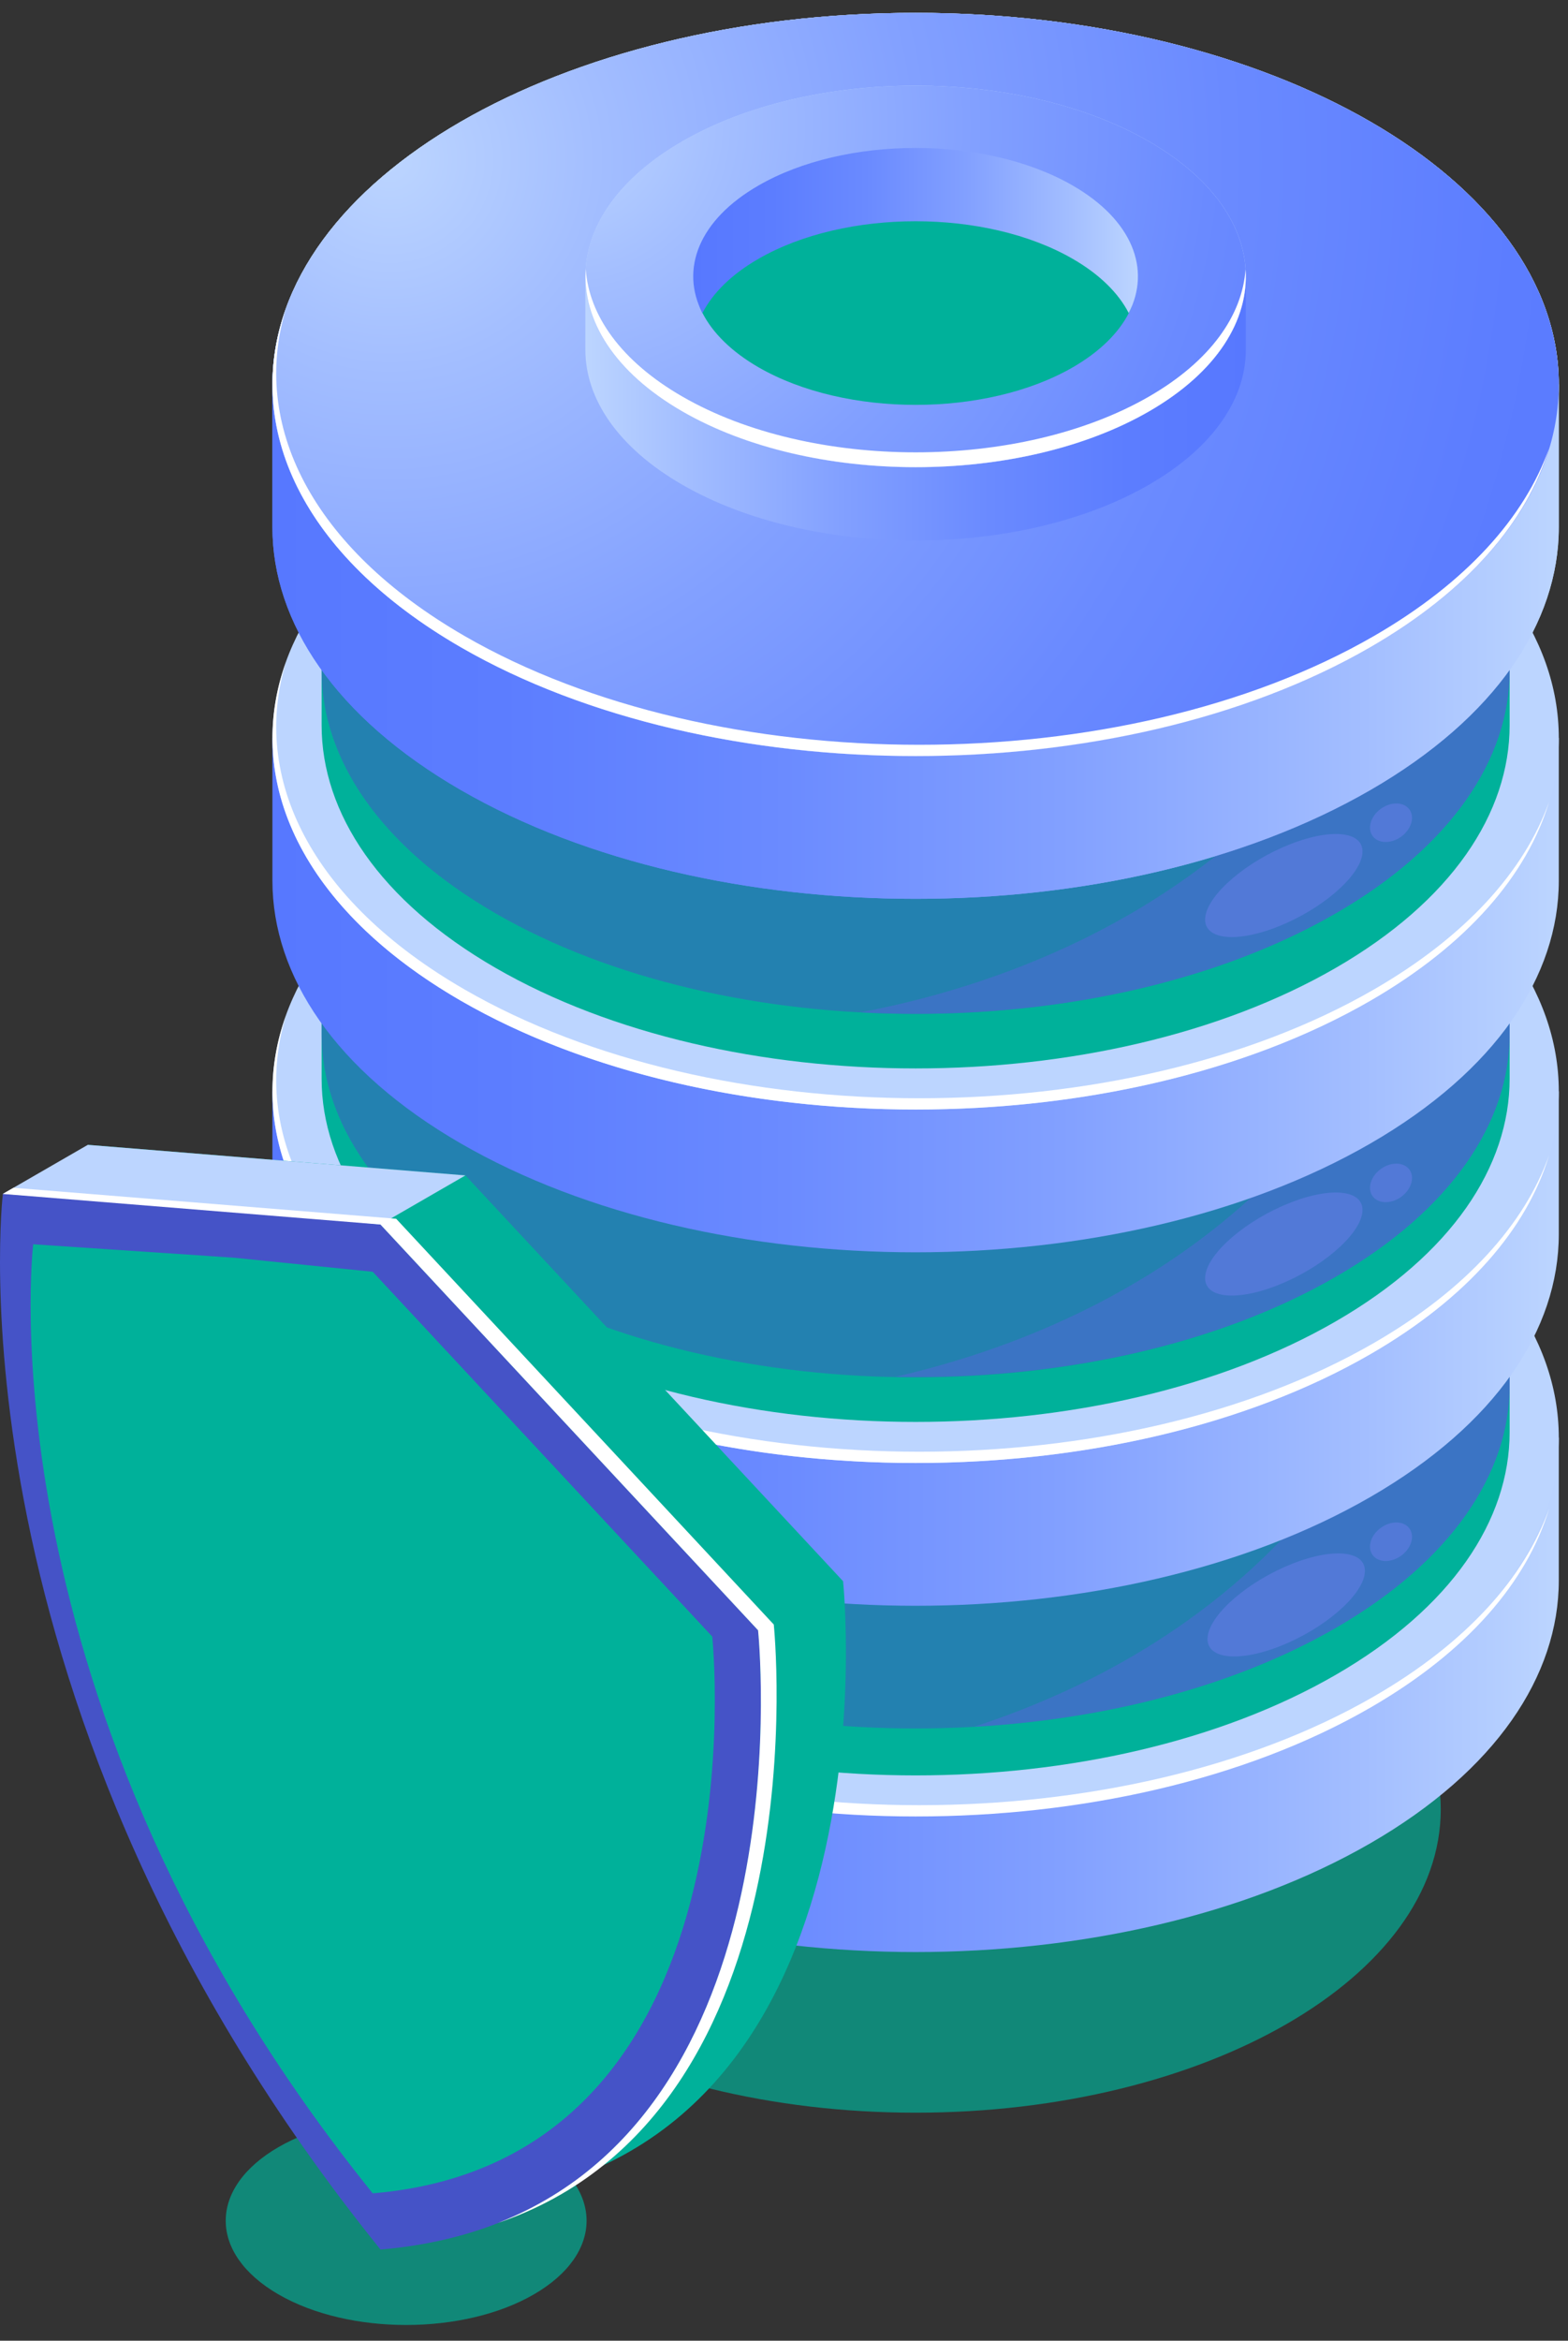 <svg width="61" height="91" viewBox="0 0 61 91" fill="none" xmlns="http://www.w3.org/2000/svg">
<rect x="0" y="0" width="61" height="91" fill="#333333" stroke="none"/>
<g opacity="0.67">
<path d="M35.619 82.136C46.903 82.136 56.05 76.855 56.05 70.34C56.05 63.825 46.903 58.544 35.619 58.544C24.335 58.544 15.188 63.825 15.188 70.34C15.188 76.855 24.335 82.136 35.619 82.136Z" fill="#00B19A"/>
</g>
<path d="M60.642 61.444V55.893H58.723C57.502 54.198 55.701 52.609 53.313 51.23C43.541 45.588 27.698 45.588 17.926 51.229C15.538 52.608 13.737 54.197 12.517 55.893H10.598V61.444C10.598 65.141 13.041 68.839 17.927 71.659C27.698 77.301 43.542 77.301 53.313 71.66C58.2 68.839 60.642 65.142 60.642 61.444Z" fill="url(#paint0_linear_270_9850)"/>
<path d="M35.62 70.34C49.439 70.34 60.642 63.872 60.642 55.893C60.642 47.914 49.439 41.447 35.62 41.447C21.8 41.447 10.598 47.914 10.598 55.893C10.598 63.872 21.8 70.34 35.62 70.34Z" fill="#BCD5FF"/>
<path d="M58.729 55.681V48.103H56.956C55.828 46.538 54.166 45.07 51.96 43.797C42.936 38.587 28.304 38.587 19.28 43.796C17.074 45.07 15.411 46.538 14.284 48.103H12.512V55.681C12.512 59.096 14.768 62.51 19.28 65.115C28.305 70.326 42.936 70.326 51.961 65.115C56.473 62.51 58.729 59.096 58.729 55.681Z" fill="#00B19A"/>
<g opacity="0.51">
<path d="M58.729 53.857V46.279H56.956C55.828 44.714 54.166 43.246 51.96 41.973C42.936 36.762 28.304 36.762 19.28 41.972C17.074 43.246 15.411 44.713 14.284 46.279H12.512V53.857C12.512 57.271 14.768 60.686 19.28 63.291C28.305 68.501 42.936 68.501 51.961 63.291C56.473 60.686 58.729 57.271 58.729 53.857Z" fill="#4553C7"/>
</g>
<path d="M35.62 61.445C48.382 61.445 58.728 55.471 58.728 48.103C58.728 40.735 48.382 34.761 35.62 34.761C22.858 34.761 12.512 40.735 12.512 48.103C12.512 55.471 22.858 61.445 35.62 61.445Z" fill="#BCD5FF"/>
<g opacity="0.51">
<path d="M51.541 57.922C47.568 62.981 42.33 65.685 37.898 67.132C43.032 66.84 48.029 65.561 51.962 63.291C56.474 60.686 58.73 57.271 58.73 53.856V51.593C56.395 52.9 53.916 54.896 51.541 57.922Z" fill="#5368D8"/>
</g>
<path d="M60.642 47.982V42.431H58.723C57.502 40.735 55.701 39.147 53.313 37.767C43.541 32.126 27.698 32.126 17.926 37.767C15.538 39.146 13.737 40.735 12.517 42.43H10.598V47.982C10.598 51.679 13.041 55.376 17.927 58.197C27.698 63.839 43.542 63.839 53.313 58.198C58.2 55.377 60.642 51.679 60.642 47.982Z" fill="url(#paint1_linear_270_9850)"/>
<path d="M35.62 56.877C49.439 56.877 60.642 50.41 60.642 42.431C60.642 34.452 49.439 27.984 35.62 27.984C21.8 27.984 10.598 34.452 10.598 42.431C10.598 50.41 21.8 56.877 35.62 56.877Z" fill="#BCD5FF"/>
<path d="M58.729 41.939V34.361H56.956C55.828 32.796 54.166 31.328 51.96 30.055C42.936 24.844 28.304 24.844 19.28 30.054C17.074 31.328 15.411 32.795 14.284 34.361H12.512V41.939C12.512 45.353 14.768 48.768 19.28 51.373C28.305 56.583 42.936 56.583 51.961 51.374C56.473 48.768 58.729 45.353 58.729 41.939Z" fill="#00B19A"/>
<g opacity="0.51">
<path d="M58.729 40.205V32.628H56.956C55.828 31.063 54.166 29.595 51.96 28.321C42.936 23.111 28.304 23.111 19.28 28.321C17.074 29.594 15.411 31.062 14.284 32.628H12.512V40.206C12.512 43.62 14.768 47.034 19.28 49.639C28.305 54.85 42.936 54.85 51.961 49.64C56.473 47.035 58.729 43.62 58.729 40.205Z" fill="#4553C7"/>
</g>
<path d="M35.62 47.703C48.382 47.703 58.728 41.73 58.728 34.361C58.728 26.993 48.382 21.019 35.62 21.019C22.858 21.019 12.512 26.993 12.512 34.361C12.512 41.73 22.858 47.703 35.62 47.703Z" fill="#BCD5FF"/>
<g opacity="0.51">
<path d="M51.541 43.468C46.602 49.758 39.708 52.407 34.84 53.526C41.012 53.646 47.251 52.36 51.962 49.639C56.475 47.034 58.731 43.62 58.73 40.205V37.139C56.395 38.446 53.917 40.442 51.541 43.468Z" fill="#5368D8"/>
</g>
<path d="M60.642 34.24V28.689H58.723C57.502 26.994 55.701 25.405 53.313 24.026C43.541 18.384 27.698 18.384 17.926 24.025C15.538 25.404 13.737 26.993 12.517 28.689H10.598V34.24C10.598 37.937 13.041 41.635 17.927 44.455C27.698 50.097 43.542 50.097 53.313 44.456C58.2 41.635 60.642 37.937 60.642 34.24Z" fill="url(#paint2_linear_270_9850)"/>
<path d="M35.62 43.136C49.439 43.136 60.642 36.668 60.642 28.689C60.642 20.71 49.439 14.242 35.62 14.242C21.8 14.242 10.598 20.71 10.598 28.689C10.598 36.668 21.8 43.136 35.62 43.136Z" fill="#BCD5FF"/>
<path d="M58.729 28.197V20.619H56.956C55.828 19.053 54.166 17.585 51.96 16.312C42.936 11.102 28.304 11.102 19.28 16.311C17.074 17.585 15.411 19.053 14.284 20.619H12.512V28.197C12.512 31.611 14.768 35.025 19.28 37.63C28.305 42.84 42.936 42.841 51.961 37.631C56.473 35.026 58.729 31.611 58.729 28.197Z" fill="#00B19A"/>
<g opacity="0.51">
<path d="M58.729 26.076V18.499H56.956C55.828 16.933 54.166 15.466 51.96 14.192C42.936 8.982 28.304 8.982 19.28 14.192C17.074 15.465 15.411 16.933 14.284 18.499H12.512V26.077C12.512 29.491 14.768 32.905 19.28 35.51C28.305 40.721 42.936 40.721 51.961 35.511C56.473 32.906 58.729 29.491 58.729 26.076Z" fill="#4553C7"/>
</g>
<path d="M35.62 33.961C48.382 33.961 58.728 27.988 58.728 20.619C58.728 13.251 48.382 7.278 35.62 7.278C22.858 7.278 12.512 13.251 12.512 20.619C12.512 27.988 22.858 33.961 35.62 33.961Z" fill="#BCD5FF"/>
<path d="M60.642 20.498V14.947H58.723C57.502 13.251 55.701 11.662 53.313 10.283C43.541 4.642 27.698 4.642 17.926 10.283C15.538 11.662 13.737 13.251 12.517 14.947H10.598V20.498C10.598 24.196 13.041 27.893 17.927 30.714C27.698 36.355 43.542 36.355 53.313 30.714C58.2 27.893 60.642 24.196 60.642 20.498Z" fill="url(#paint3_linear_270_9850)"/>
<path d="M35.62 29.393C49.439 29.393 60.642 22.925 60.642 14.947C60.642 6.968 49.439 0.5 35.62 0.5C21.8 0.5 10.598 6.968 10.598 14.947C10.598 22.925 21.8 29.393 35.62 29.393Z" fill="#BCD5FF"/>
<path d="M35.62 29.393C49.439 29.393 60.642 22.925 60.642 14.947C60.642 6.968 49.439 0.5 35.62 0.5C21.8 0.5 10.598 6.968 10.598 14.947C10.598 22.925 21.8 29.393 35.62 29.393Z" fill="#BCD5FF"/>
<g opacity="0.51">
<path d="M51.541 29.014C46.117 35.922 38.334 38.44 33.469 39.359C40.078 39.714 46.901 38.432 51.961 35.511C56.474 32.906 58.73 29.491 58.729 26.076V22.685C56.395 23.993 53.916 25.989 51.541 29.014Z" fill="#5368D8"/>
</g>
<path d="M60.642 20.498V14.947H58.723C57.502 13.251 55.701 11.662 53.313 10.283C43.541 4.642 27.698 4.642 17.926 10.283C15.538 11.662 13.737 13.251 12.517 14.947H10.598V20.498C10.598 24.196 13.041 27.893 17.927 30.714C27.698 36.355 43.542 36.355 53.313 30.714C58.2 27.893 60.642 24.196 60.642 20.498Z" fill="url(#paint4_linear_270_9850)"/>
<path d="M35.62 29.393C49.439 29.393 60.642 22.925 60.642 14.947C60.642 6.968 49.439 0.5 35.62 0.5C21.8 0.5 10.598 6.968 10.598 14.947C10.598 22.925 21.8 29.393 35.62 29.393Z" fill="#BCD5FF"/>
<path d="M35.62 29.393C49.439 29.393 60.642 22.925 60.642 14.947C60.642 6.968 49.439 0.5 35.62 0.5C21.8 0.5 10.598 6.968 10.598 14.947C10.598 22.925 21.8 29.393 35.62 29.393Z" fill="url(#paint5_radial_270_9850)"/>
<path d="M53.455 24.724C43.683 30.366 27.84 30.366 18.068 24.723C12.084 21.268 9.771 16.499 11.116 12.025C9.479 16.624 11.746 21.594 17.926 25.162C27.698 30.804 43.541 30.804 53.312 25.162C57.1 22.976 59.412 20.262 60.264 17.43C59.313 20.103 57.046 22.65 53.455 24.724Z" fill="white"/>
<path d="M53.455 38.466C43.683 44.108 27.84 44.108 18.068 38.466C12.084 35.01 9.771 30.242 11.116 25.768C9.479 30.366 11.746 35.336 17.926 38.904C27.698 44.546 43.541 44.546 53.312 38.905C57.1 36.718 59.412 34.004 60.264 31.172C59.313 33.844 57.046 36.392 53.455 38.466Z" fill="white"/>
<path d="M53.455 52.208C43.683 57.85 27.84 57.85 18.068 52.207C12.084 48.752 9.771 43.983 11.116 39.51C9.479 44.108 11.746 49.078 17.926 52.646C27.698 58.288 43.541 58.288 53.312 52.647C57.1 50.46 59.412 47.746 60.264 44.914C59.313 47.586 57.046 50.134 53.455 52.208Z" fill="white"/>
<path d="M53.455 65.95C43.683 71.591 27.84 71.591 18.068 65.949C12.084 62.494 9.771 57.725 11.116 53.251C9.479 57.85 11.746 62.82 17.926 66.388C27.698 72.03 43.541 72.03 53.312 66.388C57.1 64.202 59.412 61.488 60.264 58.656C59.313 61.329 57.046 63.876 53.455 65.95Z" fill="white"/>
<path d="M48.467 13.596V10.746H47.482C46.855 9.876 45.931 9.06 44.705 8.352C39.687 5.455 31.553 5.455 26.536 8.352C25.31 9.06 24.386 9.876 23.759 10.747H22.773V13.597C22.773 15.495 24.028 17.393 26.536 18.841C31.554 21.738 39.688 21.738 44.705 18.841C47.213 17.393 48.467 15.494 48.467 13.596Z" fill="url(#paint6_linear_270_9850)"/>
<path d="M44.705 15.991C39.688 18.887 31.553 18.887 26.537 15.991C21.519 13.094 21.519 8.398 26.536 5.501C31.553 2.605 39.687 2.605 44.704 5.501C49.721 8.398 49.722 13.094 44.705 15.991Z" fill="#BCD5FF"/>
<path d="M44.705 15.991C39.688 18.887 31.553 18.887 26.537 15.991C21.519 13.094 21.519 8.398 26.536 5.501C31.553 2.605 39.687 2.605 44.704 5.501C49.721 8.398 49.722 13.094 44.705 15.991Z" fill="url(#paint7_radial_270_9850)"/>
<path d="M44.706 15.413C39.689 18.31 31.555 18.31 26.538 15.413C24.157 14.039 22.908 12.258 22.787 10.457C22.654 12.45 23.902 14.469 26.538 15.99C31.555 18.887 39.689 18.887 44.706 15.99C47.342 14.469 48.59 12.45 48.457 10.457C48.336 12.259 47.087 14.039 44.706 15.413Z" fill="white"/>
<path d="M41.739 14.278C38.361 16.228 32.884 16.228 29.506 14.278C28.451 13.668 27.726 12.941 27.329 12.17C26.457 10.471 28.637 9.238 30.96 7.897C34.338 5.947 36.734 5.464 40.112 7.414C42.435 8.755 44.786 10.47 43.916 12.169C43.52 12.94 42.794 13.668 41.739 14.278Z" fill="#00B19A"/>
<path d="M29.502 10.065C32.88 8.114 38.357 8.114 41.735 10.065C42.789 10.673 43.514 11.4 43.911 12.171C44.784 10.472 44.059 8.556 41.735 7.215C38.357 5.265 32.88 5.265 29.502 7.215C27.178 8.556 26.453 10.471 27.327 12.171C27.723 11.4 28.448 10.673 29.502 10.065Z" fill="url(#paint8_linear_270_9850)"/>
<g opacity="0.51">
<path d="M49.705 36.03C48.019 36.694 46.76 36.514 46.892 35.629C47.025 34.744 48.498 33.488 50.184 32.824C51.869 32.16 53.128 32.34 52.996 33.225C52.864 34.11 51.39 35.366 49.705 36.03Z" fill="#677EEA"/>
</g>
<g opacity="0.51">
<path d="M49.705 49.968C48.019 50.632 46.76 50.453 46.892 49.567C47.025 48.682 48.498 47.426 50.184 46.762C51.869 46.098 53.128 46.278 52.996 47.163C52.864 48.048 51.39 49.304 49.705 49.968Z" fill="#677EEA"/>
</g>
<g opacity="0.51">
<path d="M49.798 63.999C48.113 64.662 46.854 64.483 46.986 63.598C47.118 62.712 48.592 61.456 50.278 60.792C51.963 60.129 53.222 60.308 53.09 61.194C52.958 62.079 51.484 63.335 49.798 63.999Z" fill="#677EEA"/>
</g>
<g opacity="0.51">
<path d="M54.505 32.532C54.108 32.815 53.611 32.8 53.396 32.499C53.181 32.197 53.328 31.723 53.725 31.439C54.121 31.156 54.618 31.171 54.833 31.473C55.049 31.774 54.901 32.248 54.505 32.532Z" fill="#677EEA"/>
</g>
<g opacity="0.51">
<path d="M54.505 46.535C54.108 46.818 53.611 46.803 53.396 46.501C53.181 46.2 53.328 45.726 53.725 45.442C54.121 45.159 54.618 45.174 54.833 45.475C55.049 45.777 54.901 46.251 54.505 46.535Z" fill="#677EEA"/>
</g>
<g opacity="0.51">
<path d="M54.505 60.486C54.108 60.769 53.611 60.754 53.396 60.452C53.181 60.151 53.328 59.676 53.725 59.393C54.121 59.11 54.618 59.124 54.833 59.426C55.049 59.728 54.901 60.202 54.505 60.486Z" fill="#677EEA"/>
</g>
<g opacity="0.67">
<path d="M20.764 89.203C18.023 90.785 13.579 90.785 10.837 89.203C8.096 87.62 8.096 85.054 10.837 83.472C13.579 81.889 18.023 81.889 20.764 83.472C23.505 85.055 23.505 87.62 20.764 89.203Z" fill="#00B19A"/>
</g>
<path d="M32.798 61.473L18.107 45.697L3.416 44.508C3.416 44.508 1.054 64.424 18.107 85.547C35.159 84.114 32.798 61.473 32.798 61.473Z" fill="#00B19A"/>
<path d="M3.415 44.509L0.109 46.417L14.8 47.606L18.106 45.697L3.415 44.509Z" fill="#BCD5FF"/>
<path d="M29.493 63.381L14.802 47.606L8.761 46.996L0.111 46.417C0.111 46.417 -2.25 66.333 14.802 87.456C31.854 86.023 29.493 63.381 29.493 63.381Z" fill="#4553C7"/>
<path d="M27.709 63.626L14.5 49.443L9.069 48.894L1.291 48.374C1.291 48.374 -0.831 66.28 14.5 85.272C29.831 83.983 27.709 63.626 27.709 63.626Z" fill="#00B19A"/>
<path d="M29.491 63.381L14.8 47.606L0.109 46.417C0.525 46.178 0.525 46.178 0.525 46.178L15.411 47.382L30.102 63.157C30.102 63.157 32.073 82.085 19.374 86.422C31.398 81.695 29.491 63.381 29.491 63.381Z" fill="white"/>
<defs>
<linearGradient id="paint0_linear_270_9850" x1="10.598" y1="61.445" x2="60.642" y2="61.445" gradientUnits="userSpaceOnUse">
<stop stop-color="#5778FF"/>
<stop offset="0.178" stop-color="#5C7DFF"/>
<stop offset="0.388" stop-color="#6A8AFF"/>
<stop offset="0.613" stop-color="#82A0FF"/>
<stop offset="0.849" stop-color="#A3BEFF"/>
<stop offset="1" stop-color="#BCD5FF"/>
</linearGradient>
<linearGradient id="paint1_linear_270_9850" x1="10.598" y1="47.982" x2="60.642" y2="47.982" gradientUnits="userSpaceOnUse">
<stop stop-color="#5778FF"/>
<stop offset="0.178" stop-color="#5C7DFF"/>
<stop offset="0.388" stop-color="#6A8AFF"/>
<stop offset="0.613" stop-color="#82A0FF"/>
<stop offset="0.849" stop-color="#A3BEFF"/>
<stop offset="1" stop-color="#BCD5FF"/>
</linearGradient>
<linearGradient id="paint2_linear_270_9850" x1="10.598" y1="34.24" x2="60.642" y2="34.24" gradientUnits="userSpaceOnUse">
<stop stop-color="#5778FF"/>
<stop offset="0.178" stop-color="#5C7DFF"/>
<stop offset="0.388" stop-color="#6A8AFF"/>
<stop offset="0.613" stop-color="#82A0FF"/>
<stop offset="0.849" stop-color="#A3BEFF"/>
<stop offset="1" stop-color="#BCD5FF"/>
</linearGradient>
<linearGradient id="paint3_linear_270_9850" x1="10.598" y1="20.498" x2="60.642" y2="20.498" gradientUnits="userSpaceOnUse">
<stop stop-color="#5778FF"/>
<stop offset="0.178" stop-color="#5C7DFF"/>
<stop offset="0.388" stop-color="#6A8AFF"/>
<stop offset="0.613" stop-color="#82A0FF"/>
<stop offset="0.849" stop-color="#A3BEFF"/>
<stop offset="1" stop-color="#BCD5FF"/>
</linearGradient>
<linearGradient id="paint4_linear_270_9850" x1="10.598" y1="20.498" x2="60.642" y2="20.498" gradientUnits="userSpaceOnUse">
<stop stop-color="#5778FF"/>
<stop offset="0.178" stop-color="#5C7DFF"/>
<stop offset="0.388" stop-color="#6A8AFF"/>
<stop offset="0.613" stop-color="#82A0FF"/>
<stop offset="0.849" stop-color="#A3BEFF"/>
<stop offset="1" stop-color="#BCD5FF"/>
</linearGradient>
<radialGradient id="paint5_radial_270_9850" cx="0" cy="0" r="1" gradientUnits="userSpaceOnUse" gradientTransform="translate(15.021 6.136) scale(53.687)">
<stop stop-color="#BCD5FF"/>
<stop offset="0.151" stop-color="#A3BEFF"/>
<stop offset="0.387" stop-color="#82A0FF"/>
<stop offset="0.612" stop-color="#6A8AFF"/>
<stop offset="0.822" stop-color="#5C7DFF"/>
<stop offset="1" stop-color="#5778FF"/>
</radialGradient>
<linearGradient id="paint6_linear_270_9850" x1="22.773" y1="13.596" x2="48.467" y2="13.596" gradientUnits="userSpaceOnUse">
<stop stop-color="#BCD5FF"/>
<stop offset="0.151" stop-color="#A3BEFF"/>
<stop offset="0.387" stop-color="#82A0FF"/>
<stop offset="0.612" stop-color="#6A8AFF"/>
<stop offset="0.822" stop-color="#5C7DFF"/>
<stop offset="1" stop-color="#5778FF"/>
</linearGradient>
<radialGradient id="paint7_radial_270_9850" cx="0" cy="0" r="1" gradientUnits="userSpaceOnUse" gradientTransform="translate(22.206 4.952) scale(40.544 40.544)">
<stop stop-color="#BCD5FF"/>
<stop offset="0.151" stop-color="#A3BEFF"/>
<stop offset="0.387" stop-color="#82A0FF"/>
<stop offset="0.612" stop-color="#6A8AFF"/>
<stop offset="0.822" stop-color="#5C7DFF"/>
<stop offset="1" stop-color="#5778FF"/>
</radialGradient>
<linearGradient id="paint8_linear_270_9850" x1="26.969" y1="8.962" x2="44.268" y2="8.962" gradientUnits="userSpaceOnUse">
<stop stop-color="#5778FF"/>
<stop offset="0.178" stop-color="#5C7DFF"/>
<stop offset="0.388" stop-color="#6A8AFF"/>
<stop offset="0.613" stop-color="#82A0FF"/>
<stop offset="0.849" stop-color="#A3BEFF"/>
<stop offset="1" stop-color="#BCD5FF"/>
</linearGradient>
</defs>
</svg>
